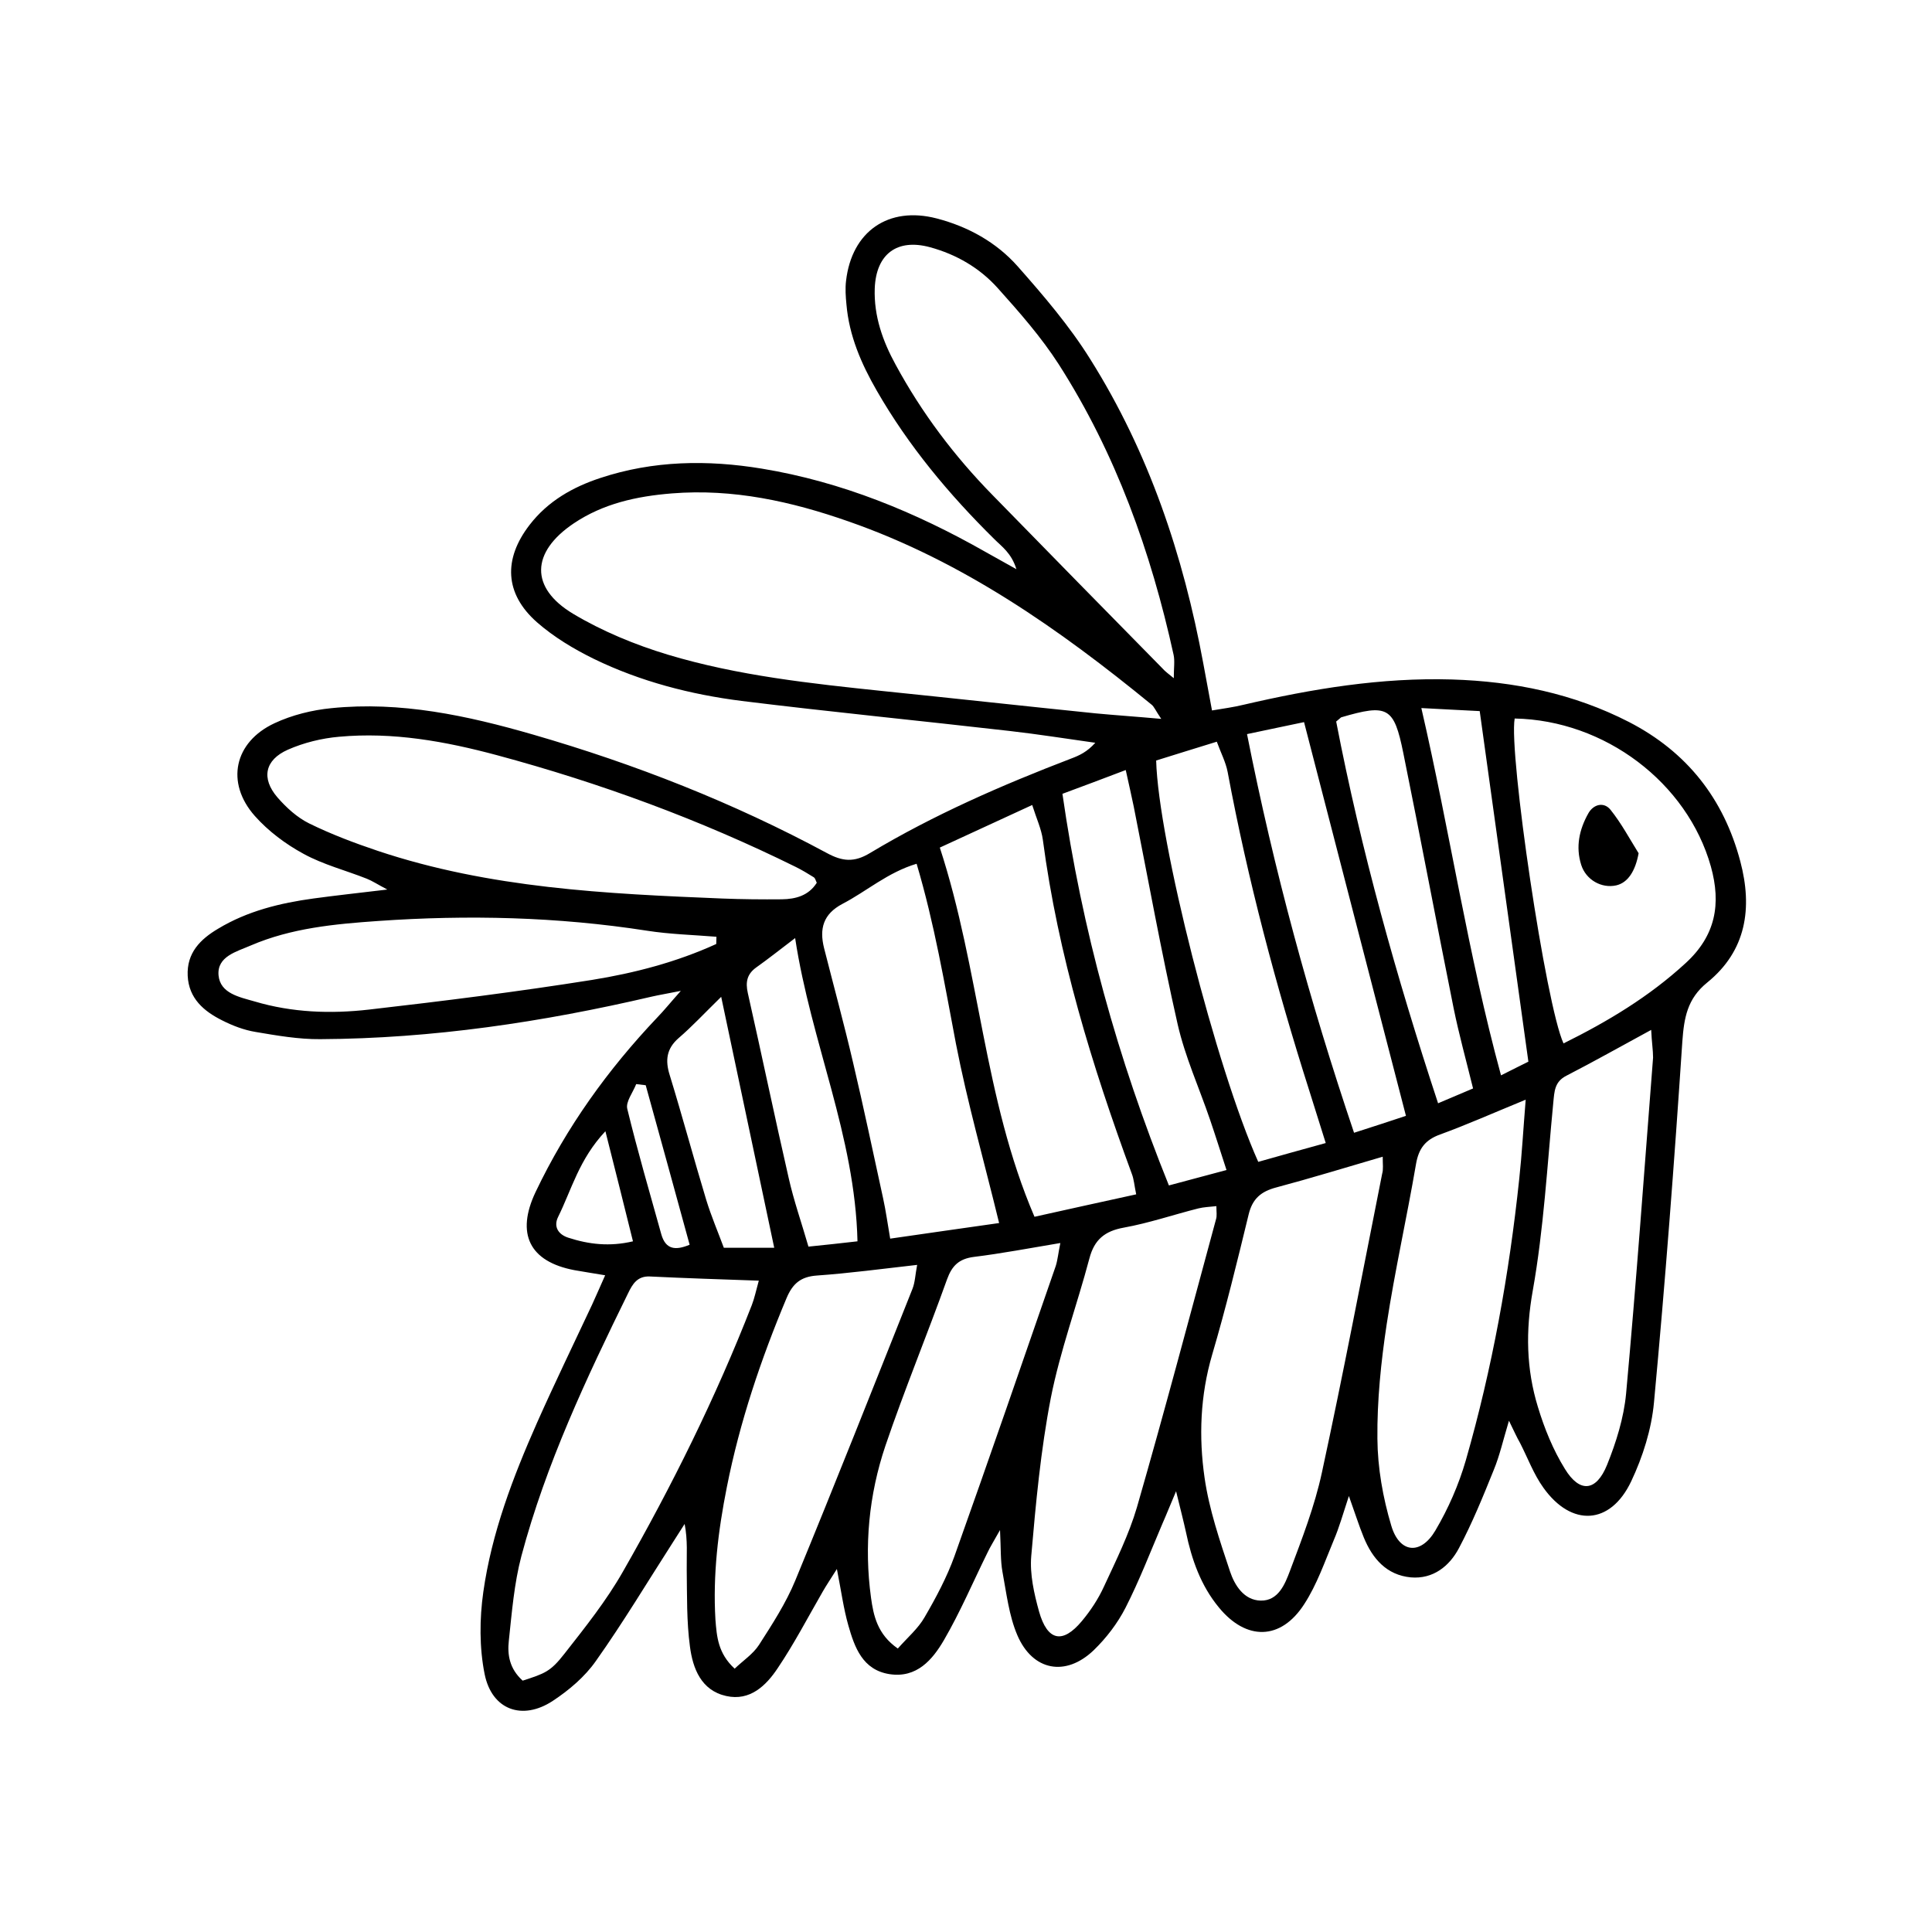 <?xml version="1.0" encoding="UTF-8"?>
<!-- Uploaded to: ICON Repo, www.iconrepo.com, Generator: ICON Repo Mixer Tools -->
<svg fill="#000000" width="800px" height="800px" version="1.1" viewBox="144 144 512 512" xmlns="http://www.w3.org/2000/svg">
 <g>
  <path d="m543.89 520.51c-1.562 5.188-2.469 9.27-4.031 13.047-2.82 7.004-5.691 14.055-9.219 20.707-2.519 4.785-6.852 8.262-12.746 7.758-6.398-0.605-10.176-4.938-12.496-10.629-1.258-3.074-2.266-6.297-3.93-10.934-1.613 4.887-2.57 8.363-3.981 11.637-2.418 5.793-4.484 11.84-7.859 17.027-6.195 9.621-15.367 9.723-22.621 0.855-4.785-5.793-7.203-12.695-8.715-19.949-0.656-2.973-1.41-5.894-2.621-10.832-1.715 4.031-2.621 6.348-3.629 8.613-3.176 7.457-6.098 15.062-9.773 22.27-2.117 4.133-5.09 8.012-8.414 11.234-7.406 7.106-16.172 5.543-20.254-3.981-2.215-5.188-2.871-11.082-3.93-16.727-0.555-3.023-0.402-6.144-0.656-11.133-1.715 3.074-2.621 4.484-3.324 5.996-3.828 7.758-7.203 15.719-11.539 23.176-3.023 5.188-7.203 10.125-14.41 9.02-7.152-1.109-9.27-7.106-10.934-12.949-1.258-4.434-1.863-9.02-3.023-14.914-1.715 2.719-2.769 4.281-3.727 5.945-3.93 6.801-7.559 13.805-11.941 20.305-3.074 4.637-7.356 8.816-13.652 7.406-6.648-1.461-8.867-7.305-9.621-13.098-0.906-6.699-0.754-13.551-0.855-20.355-0.051-3.879 0.301-7.758-0.555-12.141-1.008 1.613-2.016 3.176-3.023 4.734-6.801 10.578-13.25 21.363-20.504 31.59-2.922 4.18-7.152 7.758-11.438 10.578-8.062 5.289-16.121 2.367-18.035-7.106-1.41-7.004-1.359-14.66-0.352-21.766 2.215-15.668 7.859-30.43 14.207-44.789 4.684-10.531 9.723-20.906 14.609-31.336 1.059-2.316 2.066-4.637 3.477-7.809-3.223-0.555-5.691-0.906-8.16-1.359-11.941-2.266-15.516-9.672-10.277-20.707 8.211-17.23 19.145-32.445 32.242-46.25 1.762-1.812 3.375-3.828 6.246-7.055-3.727 0.754-5.691 1.059-7.656 1.512-28.918 6.75-58.141 11.133-87.914 11.285-5.691 0.051-11.488-0.957-17.129-1.914-3.074-0.504-6.098-1.664-8.867-3.074-4.836-2.418-8.816-5.793-9.117-11.789-0.301-6.098 3.375-9.723 8.062-12.496 7.758-4.684 16.426-6.801 25.293-8.012 5.945-0.805 11.941-1.461 19.547-2.367-2.672-1.41-4.031-2.316-5.441-2.871-5.594-2.215-11.539-3.727-16.777-6.602-4.734-2.57-9.32-5.996-12.898-10.027-7.809-8.816-5.492-19.598 5.238-24.586 4.637-2.168 9.926-3.477 15.062-3.981 18.289-1.863 36.023 1.965 53.453 7.004 27.004 7.809 53.051 18.035 77.84 31.387 4.082 2.215 7.203 2.57 11.438 0 16.879-10.125 34.914-17.984 53.305-25.039 2.168-0.805 4.231-1.762 6.398-4.18-7.559-1.059-15.113-2.266-22.672-3.125-23.68-2.719-47.41-5.039-71.039-7.961-13.551-1.715-26.801-5.141-39.145-11.133-5.34-2.621-10.629-5.793-15.113-9.723-8.566-7.559-8.969-16.727-1.914-25.844 4.836-6.246 11.387-9.977 18.742-12.395 14.008-4.637 28.414-4.836 42.773-2.469 21.16 3.477 40.758 11.539 59.348 22.117 2.266 1.258 4.535 2.519 8.113 4.535-1.309-4.281-3.879-5.996-5.894-8.012-11.992-11.84-22.723-24.688-31.137-39.348-4.082-7.106-7.305-14.508-8.012-22.824-0.203-2.066-0.352-4.18-0.102-6.246 1.512-13.098 11.234-19.852 24.031-16.523 8.312 2.168 15.77 6.297 21.41 12.645 6.902 7.809 13.805 15.871 19.297 24.688 15.516 24.688 24.637 51.941 29.926 80.559 0.707 3.828 1.41 7.656 2.316 12.496 2.973-0.504 5.691-0.855 8.363-1.512 18.188-4.231 36.477-7.254 55.219-6.699 16.473 0.504 32.242 3.727 46.953 11.285 15.316 7.91 25.09 20.305 29.473 36.93 3.273 12.344 1.613 23.68-8.766 32.094-5.289 4.281-6.144 9.32-6.602 15.668-2.117 31.891-4.535 63.73-7.508 95.574-0.656 7.152-2.973 14.461-6.047 20.957-5.492 11.586-15.82 12.141-23.277 1.664-2.57-3.578-4.133-7.859-6.144-11.789-0.898-1.555-1.605-3.168-2.965-5.941zm-92.148-186c-1.512-2.215-1.863-3.223-2.57-3.777-24.434-20-50.078-37.988-80.207-48.516-15.215-5.34-30.684-8.766-46.953-7.457-9.27 0.754-18.137 2.672-25.996 7.961-11.285 7.609-11.637 17.027-0.152 23.93 7.758 4.637 16.426 8.211 25.09 10.832 18.59 5.594 37.938 7.656 57.184 9.672 18.742 1.914 37.484 3.981 56.227 5.894 5.34 0.504 10.629 0.855 17.379 1.461zm-91.289 43.43c-0.301-0.605-0.402-1.211-0.805-1.461-1.512-0.957-3.125-1.914-4.734-2.719-25.391-12.543-51.891-22.27-79.199-29.625-13.703-3.68-27.609-6.195-41.867-4.887-4.586 0.402-9.32 1.562-13.551 3.426-6.144 2.719-7.106 7.609-2.769 12.645 2.367 2.719 5.238 5.34 8.414 6.902 5.844 2.871 11.992 5.188 18.137 7.254 29.676 9.926 60.508 11.387 91.391 12.645 5.238 0.203 10.48 0.25 15.719 0.203 3.672-0.051 7.098-0.957 9.266-4.383zm149.98 72.598c-9.824 2.871-18.992 5.691-28.266 8.16-3.981 1.059-6.246 2.973-7.254 7.106-3.023 12.445-6.047 24.887-9.672 37.18-3.176 10.832-3.578 21.816-2.016 32.648 1.211 8.414 4.031 16.676 6.75 24.836 1.211 3.629 3.68 7.609 8.113 7.707 4.684 0.102 6.449-4.383 7.758-7.859 3.223-8.566 6.551-17.18 8.465-26.047 5.691-26.301 10.73-52.801 15.973-79.199 0.352-1.207 0.148-2.465 0.148-4.531zm-55.367-126.81c0-2.769 0.301-4.586-0.051-6.195-5.996-27.305-15.316-53.352-30.43-76.98-4.637-7.203-10.379-13.754-16.172-20.203-4.785-5.34-10.934-8.918-17.938-10.832-8.715-2.367-14.309 1.762-14.66 10.934-0.25 7.305 2.117 13.957 5.543 20.203 6.902 12.746 15.566 24.234 25.695 34.562 15.012 15.367 30.027 30.684 45.09 45.996 0.652 0.75 1.461 1.305 2.922 2.516zm-172.55 265.66c5.894-1.914 7.356-2.367 11.082-7.152 5.492-7.004 11.082-14.008 15.469-21.715 13-22.723 24.637-46.199 34.16-70.633 0.707-1.812 1.109-3.777 1.863-6.5-10.125-0.352-19.496-0.656-28.867-1.109-3.324-0.152-4.586 2.016-5.742 4.383-11.082 22.57-21.816 45.344-28.312 69.727-1.914 7.254-2.519 14.914-3.324 22.418-0.41 3.68 0.145 7.41 3.672 10.582zm183.84-125.75c-1.863 0.203-3.375 0.25-4.785 0.605-6.602 1.664-13.047 3.879-19.75 5.09-5.039 0.906-7.809 3.176-9.117 8.16-3.273 12.344-7.758 24.484-10.227 36.98-2.672 13.805-3.981 27.91-5.188 41.918-0.402 4.785 0.754 9.926 2.066 14.66 2.215 7.859 6.246 8.664 11.336 2.57 2.316-2.769 4.383-5.894 5.894-9.219 3.176-6.852 6.602-13.754 8.715-20.957 7.305-25.34 14.055-50.883 20.957-76.328 0.297-0.91 0.098-1.969 0.098-3.481zm81.969-28.211c-8.715 3.578-15.617 6.648-22.672 9.219-3.93 1.41-5.691 3.727-6.398 7.859-2.418 14.156-5.594 28.164-7.758 42.371-1.512 10.027-2.57 20.254-2.469 30.379 0.051 7.707 1.461 15.668 3.68 23.074 2.168 7.305 7.809 7.859 11.688 1.258 3.426-5.793 6.195-12.141 8.062-18.59 7.004-24.383 11.488-49.324 14.156-74.562 0.703-6.5 1.055-12.949 1.711-21.008zm10.027-14.914c11.688-5.793 22.723-12.395 32.395-21.312 7.91-7.254 9.422-15.617 6.648-25.594-6.246-22.168-28.062-38.742-51.992-39.195-1.613 9.219 8.262 76.023 12.949 86.102zm-219.66 165.7c2.266-2.168 4.887-3.879 6.449-6.297 3.527-5.492 7.152-11.082 9.621-17.078 10.578-25.645 20.758-51.438 31.035-77.234 0.707-1.762 0.754-3.777 1.258-6.398-9.422 1.059-17.938 2.215-26.551 2.82-4.332 0.301-6.449 2.168-8.062 5.996-6.801 16.223-12.395 32.797-15.82 50.078-2.316 11.637-3.727 23.277-3.023 35.117 0.359 4.481 0.66 8.914 5.094 12.996zm242.89-169.28c-8.262 4.484-15.316 8.465-22.469 12.141-3.176 1.613-3.176 4.18-3.477 7.152-1.613 16.625-2.519 33.402-5.441 49.828-1.914 10.68-1.715 20.758 1.359 30.781 1.715 5.691 4.031 11.387 7.152 16.426 3.93 6.449 8.312 6.047 11.184-1.059 2.418-5.996 4.434-12.445 5.039-18.844 2.719-29.676 4.836-59.398 7.152-89.074 0.004-1.961-0.348-4.027-0.5-7.352zm-188.52-48.316c10.629 32.547 11.586 66.402 25.09 97.84 9.117-2.016 17.887-3.981 26.953-5.945-0.504-2.418-0.605-4.031-1.16-5.441-10.578-28.766-19.547-57.988-23.578-88.52-0.402-2.922-1.715-5.691-2.82-9.219-8.516 3.93-16.07 7.406-24.484 11.285zm-6.148 4.285c-7.707 2.316-13.25 7.305-19.648 10.629-5.141 2.719-6.144 6.602-4.887 11.688 2.57 10.125 5.34 20.254 7.707 30.43 2.82 11.941 5.34 23.98 7.961 35.973 0.707 3.223 1.16 6.551 1.863 10.629 10.176-1.461 19.547-2.82 28.867-4.133-4.031-16.574-8.414-31.941-11.438-47.508-3.019-15.867-5.688-31.789-10.426-47.707zm38.09 100.51c-8.16 1.359-15.516 2.769-22.922 3.68-3.93 0.504-5.793 2.316-7.106 5.945-5.289 14.762-11.285 29.27-16.324 44.082-4.383 13-5.691 26.602-3.828 40.254 0.656 4.734 1.664 9.723 7.106 13.504 2.57-2.922 5.391-5.289 7.106-8.312 3.023-5.188 5.894-10.578 7.91-16.172 9.117-25.594 17.984-51.289 26.852-76.934 0.5-1.613 0.652-3.375 1.207-6.047zm-91.191-79.246c0-0.656 0.051-1.309 0.051-1.914-6.144-0.504-12.344-0.656-18.438-1.613-23.68-3.68-47.41-4.231-71.238-2.57-11.488 0.805-22.973 1.863-33.754 6.5-3.68 1.613-8.969 2.871-8.516 7.91 0.453 4.785 5.492 5.742 9.523 6.902 9.977 2.973 20.203 3.324 30.328 2.168 19.75-2.266 39.449-4.734 59.098-7.859 11.281-1.816 22.469-4.738 32.945-9.523zm161.52 52.746c-1.762-5.543-3.074-9.723-4.383-13.957-8.816-27.711-16.273-55.773-21.613-84.387-0.504-2.621-1.812-5.09-2.871-8.012-6.098 1.863-11.184 3.477-16.07 4.988 0.555 21.211 15.922 81.516 27.055 106.36 5.488-1.562 11.129-3.125 17.883-4.988zm-69.777-92.551c5.188 36.074 14.609 70.078 28.215 103.79 5.141-1.359 9.773-2.621 15.266-4.082-1.664-5.09-2.973-9.27-4.383-13.402-2.871-8.414-6.602-16.625-8.566-25.242-4.332-19.094-7.809-38.441-11.637-57.688-0.605-2.973-1.309-5.945-2.117-9.672-6.199 2.371-11.488 4.336-16.777 6.301zm91.035 85.348c-9.07-34.965-17.938-69.273-27.004-104.34-4.484 0.957-9.219 1.914-15.113 3.176 7.152 36.125 16.574 70.734 28.363 105.65 5.039-1.613 9.371-3.023 13.754-4.484zm-18.488-104.49c6.602 34.207 15.922 67.512 27.004 101.16 3.477-1.461 6.195-2.621 9.27-3.93-1.863-7.559-3.727-14.309-5.141-21.211-4.535-22.57-8.766-45.141-13.352-67.711-2.469-12.191-4.133-13.047-16.473-9.422-0.148 0.102-0.352 0.305-1.309 1.109zm-126.86 137.74c-0.656-28.012-12.293-52.598-16.523-80.359-4.18 3.176-7.152 5.543-10.277 7.758-2.469 1.762-2.922 3.879-2.266 6.801 3.68 16.324 7.106 32.746 10.832 49.02 1.359 6.047 3.426 11.891 5.238 18.188 4.633-0.449 8.461-0.902 12.996-1.406zm170.54-43.98c3.273-1.664 5.543-2.769 7.254-3.629-4.332-31.137-8.566-61.617-12.898-92.902-4.484-0.25-9.27-0.453-15.469-0.805 7.613 32.949 12.348 65.191 21.113 97.336zm-206.66-20.809c-4.586 4.484-7.758 7.91-11.285 10.934-3.223 2.82-3.578 5.894-2.367 9.773 3.375 10.984 6.348 22.066 9.672 33.051 1.359 4.434 3.176 8.664 4.684 12.746h13.352c-4.637-21.969-9.168-43.328-14.055-66.504zm-30.684 35.621c-7.004 7.457-8.969 15.516-12.543 22.723-1.258 2.57 0.051 4.637 2.719 5.492 5.441 1.762 10.934 2.418 17.129 0.957-2.367-9.574-4.633-18.594-7.305-29.172zm10.68-12.195c-0.855-0.102-1.664-0.203-2.519-0.301-0.855 2.215-2.82 4.684-2.367 6.551 2.719 11.184 5.945 22.219 9.02 33.25 1.16 4.082 3.777 4.332 7.508 2.769-3.879-14.207-7.762-28.262-11.641-42.27z"/>
  <path d="m578.25 370.12c-0.855 4.684-2.82 7.809-5.945 8.516-3.879 0.855-8.012-1.461-9.27-5.441-1.512-4.785-0.504-9.371 1.863-13.602 1.359-2.469 4.133-3.176 5.894-1.008 2.871 3.578 5.039 7.656 7.457 11.535z"/>
 </g>
</svg>